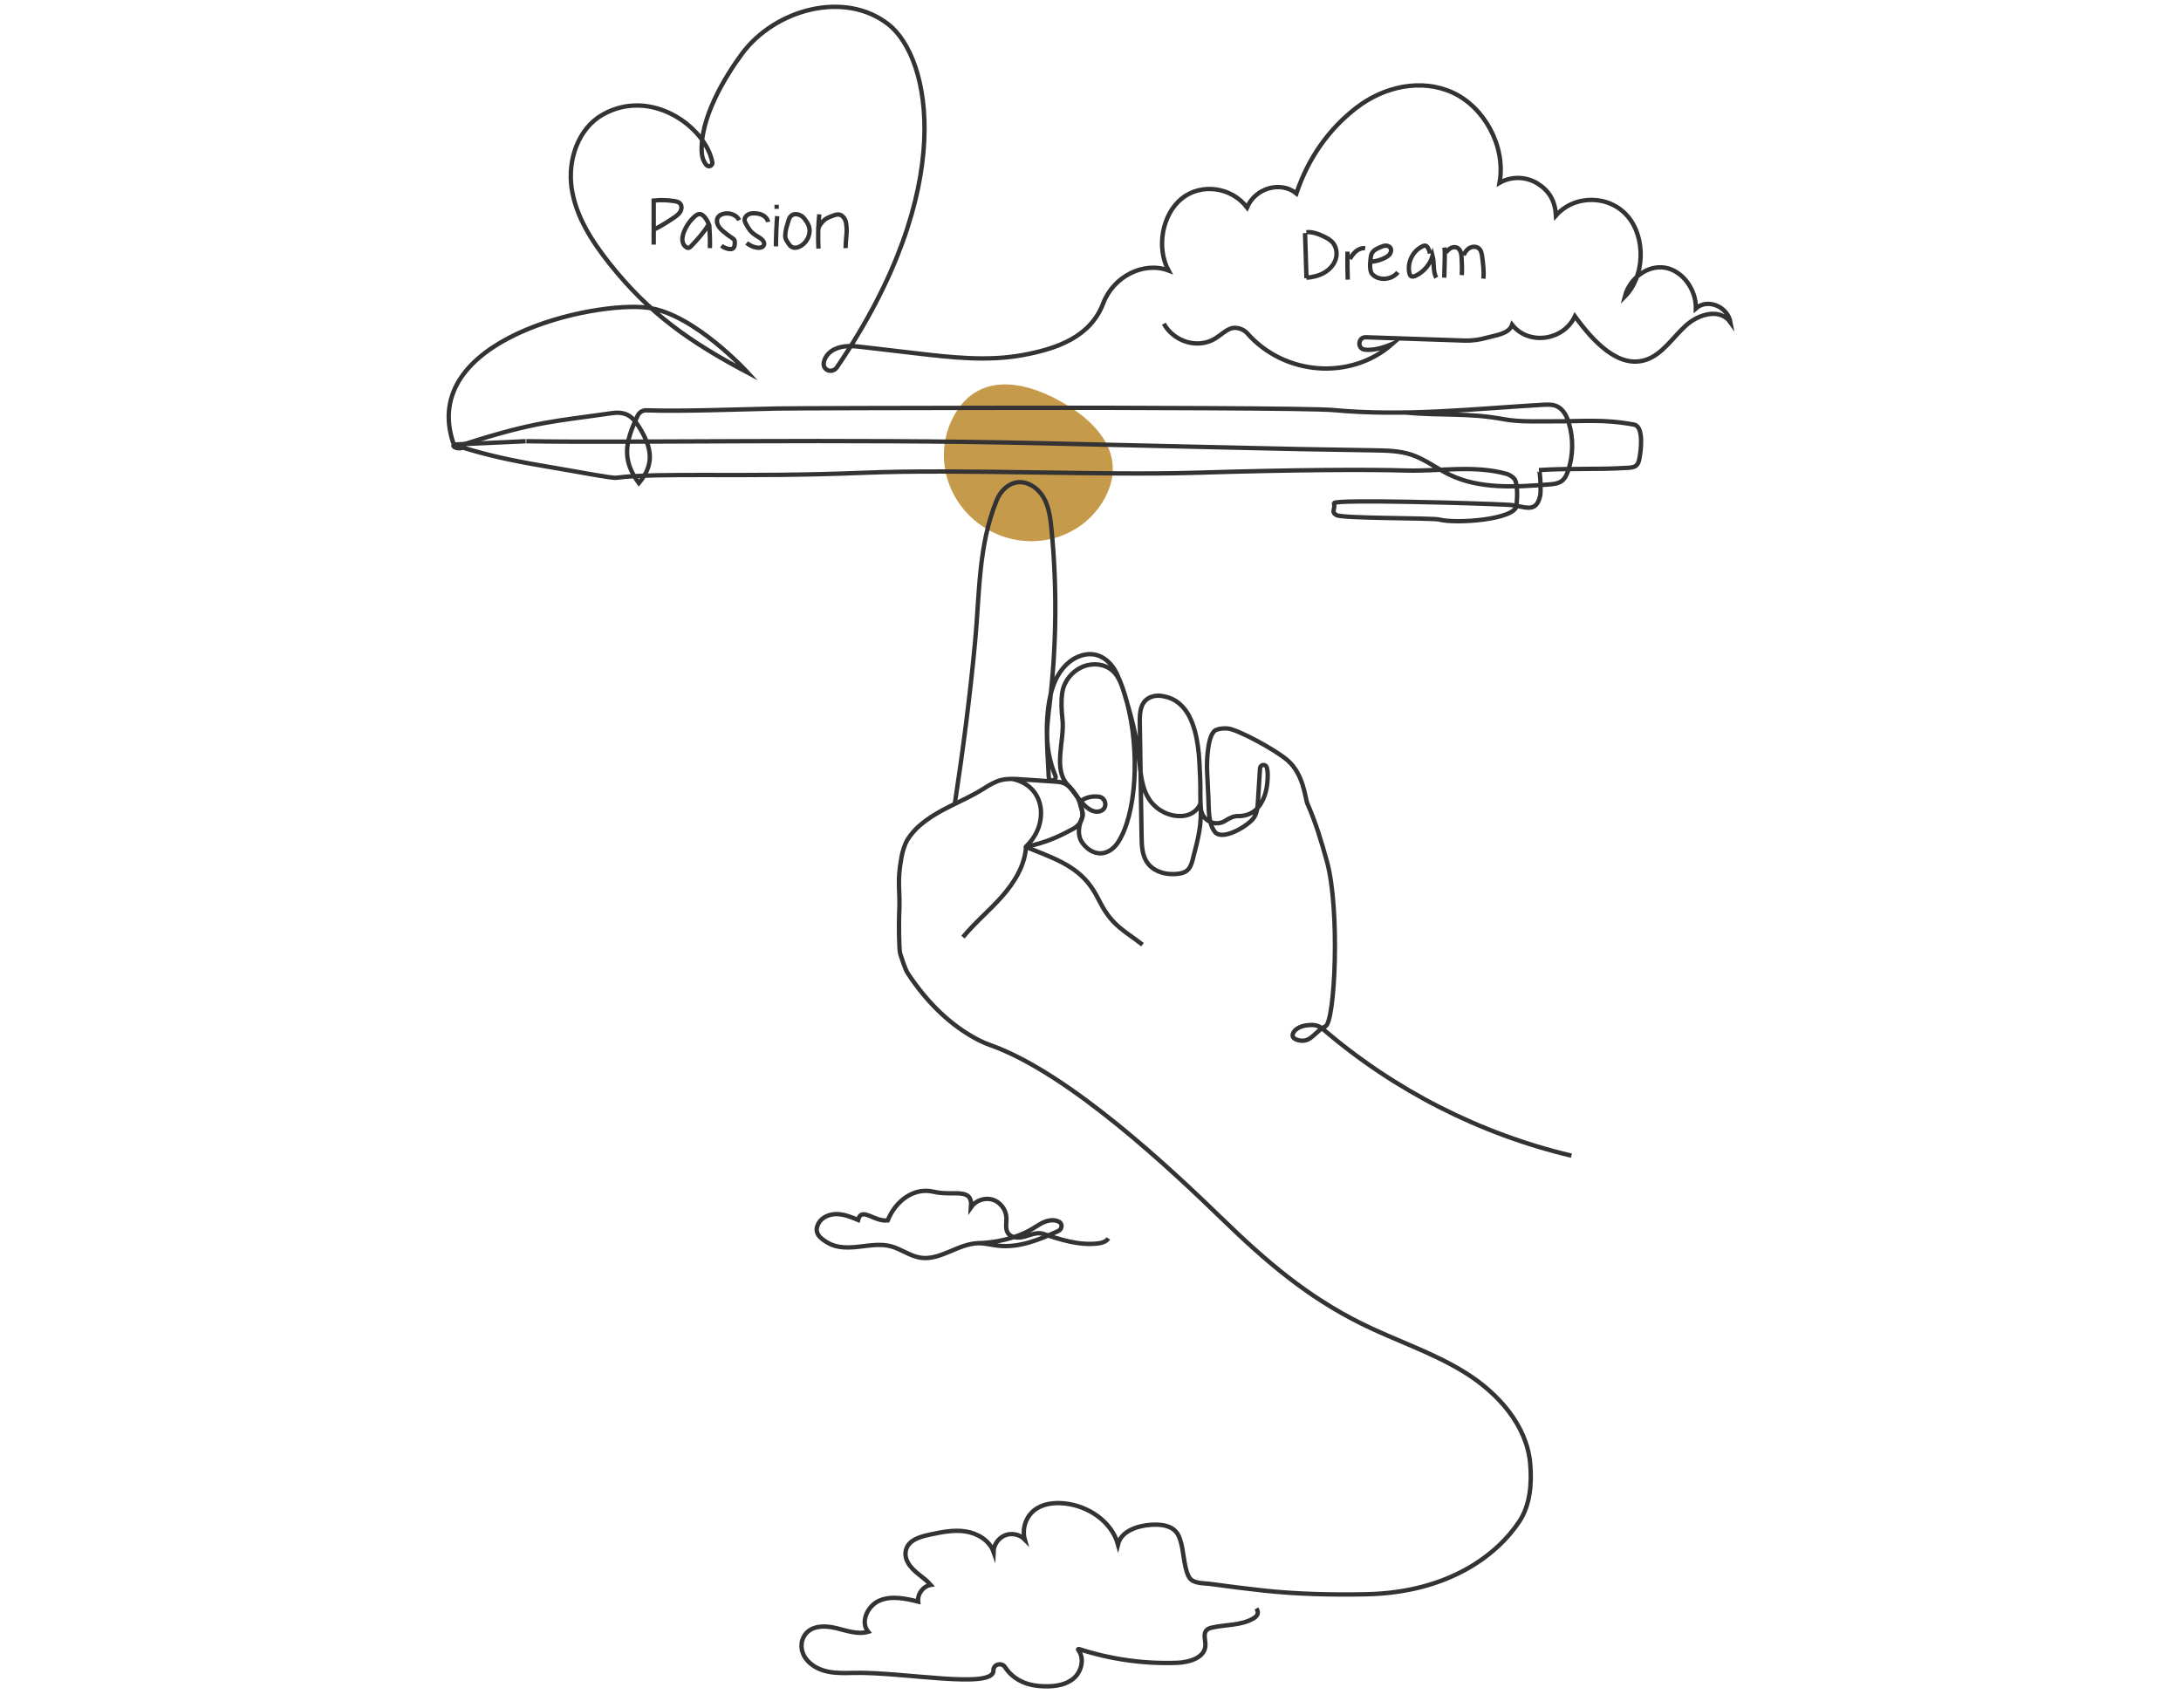 <?xml version="1.0" encoding="UTF-8"?> <svg xmlns="http://www.w3.org/2000/svg" xmlns:xlink="http://www.w3.org/1999/xlink" id="Layer_2" data-name="Layer 2" viewBox="0 0 400 313.27"><defs><style> .cls-1 { clip-path: url(#clippath); } .cls-2, .cls-3 { fill: none; } .cls-2, .cls-4 { stroke-width: 0px; } .cls-3 { stroke: #333; stroke-miterlimit: 10; stroke-width: .8px; } .cls-4 { fill: #c59a4b; } </style><clipPath id="clippath"><rect class="cls-2" width="400" height="313.27"></rect></clipPath></defs><g id="Layer_5" data-name="Layer 5"><g class="cls-1"><g><g><path class="cls-3" d="m191.13,226.26c-1.08-.25-2.17.26-3.24.56s-2.43.27-3.04-.66c-.54-.82-.22-1.91-.28-2.89-.09-1.48-1.18-2.85-2.59-3.25s-3.05.18-3.89,1.4c.31-3.79-3.19-1.95-6.85-2.83-3.66-.88-7.03,1.73-8.43,5.26-2.54.28-4.81-2.6-5.43-.09-1.23-.51-2.5-1.03-3.83-1.07s-2.76.5-3.42,1.67c-.95,1.69.16,2.75,1.85,3.68s3.74.84,5.66.62,3.88-.56,5.74-.07c1.87.49,3.49,1.78,5.39,2.09,3.69.59,7.02-2.65,10.76-2.65,1.17,0,2.32.32,3.49.45,3.82.45,7.55-1.07,11.07-2.69.59-.27.8-1.05.36-1.53-.05-.05-.1-.1-.16-.13-.77-.44-1.73-.37-2.56-.07s-1.56.82-2.31,1.28c-2.92,1.79-6.88,2.64-10.3,2.69"></path><path class="cls-3" d="m191.07,226.23c3.31,1.11,6.74,2.24,10.2,1.85.76-.09,1.58-.29,2-.93"></path></g><path class="cls-4" d="m202.56,91.48c-4.09,7.4-13.58,9.98-21.2,5.76-7.62-4.21-10.47-13.63-6.38-21.02,4.09-7.4,11.86-6.86,19.47-2.64s12.2,10.51,8.11,17.9Z"></path><g><g><path class="cls-3" d="m257.33,75.64c7.56.69,11.77.01,18.58,1.27,2.74.5,5.98.36,8.76.37,5.84.03,9.31-.46,15.05.61,1.77.37,1.27,4.76.91,6.4-.09.39-.21.79-.5,1.06-.39.36-.96.41-1.49.45-5.89.37-10.51.05-16.4.42.22-.01.42,3.87.23,4.71-.78,3.49-3.01,1.8-5.77,1.66-5.89-.31-31.85-1.04-32.04-.31.27,1.21-.61,1.56.45,2.2s17.6.5,18.81.81c3.2.83,14,0,14.21-2.55.09-1.08.17-2.16.07-3.23-.02-.25-.07-.5-.11-.74-.07-.35-.16-.72-.39-.99-.25-.29-.94-.74-1.31-.84-6.05-1.71-12.45-.45-18.62-.64-6.74-.2-19.75-.16-38.46.41-17.17.52-43.29-.71-60.77,0-22.4.91-37.27-.11-45.53.92-.86.11-6.41-1-12.95-2.1-6.71-1.13-10.64-2.07-14.92-3.35v-.7c13.13-4.24,16.89-4.21,27.15-5.71.84-.12,1.72-.1,2.5.2,1.13.43,1.89,1.48,2.52,2.51,2.31,3.78,2.71,6.74-.14,10.13-3.21-4.32-2.48-7.59-.21-12.39.29-.6.9-.98,1.57-.96,6.46.22,15.87-.15,23.93-.33,2.49-.05,25.04-.12,43.08-.13,14.47-.01,23.45,0,36.26.07,11.89.06,20.83.17,22.68.34,13.13,1.21,25.24-.19,38.4-.96.91-.05,1.86-.1,2.68.28,1.17.55,1.8,1.82,2.17,3.05.85,2.83.81,5.91-.12,8.71-.24.73-.57,1.47-1.18,1.93-.66.49-1.54.58-2.36.64-6.17.47-12.69.89-18.26-1.81-2.35-1.14-4.45-2.81-6.93-3.64-2.17-.73-4.51-.77-6.81-.81-4.61-.08-9.21-.15-13.82-.23-4.75-.08-39.36-.9-48.01-1.09-36.04-.82-73.49-.02-93.71-.35"></path><path class="cls-3" d="m96.41,80.93l-12.95.59c-.1,0-.21.02-.28.09-.11.15.05.35.22.43.45.23.99.25,1.46.06"></path></g><g><path class="cls-3" d="m288.2,211.97c-16.76-3.97-32.53-12.01-45.59-23.24-.5-.43-1.12-.7-1.78-.72-2.77-.1-3.89,1.27-3.75,2.02.08.41.64.76,1.57.85,1.87.17,2.71-1.85,4.43-2.62,1.78-.8,2.7-21.43.29-30.22-1-3.63-2.07-7.22-3.6-10.66-.4-.9-.62-5.27-3.59-7.89-2.25-1.98-9.24-5.72-11.02-5.87-.71-.06-1.48,0-2.14.27-1.56.65-1.72,5.81-1.64,7.49.08,1.66.16,3.33.24,4.99.1,2.08-.07,4.53,1.18,6.2s5.63-.78,6.99-2.36c.74-.86.85-2.08.92-3.22l.38-6.08c.05-.72,1.06-.82,1.25-.13.11.41.16.86.16,1.28,0,2.13-.36,4.32-1.75,6.03-.9,1.11-2.31,1.63-3.74,1.6-.75-.02-1.52.36-2.29.85-1.85,1.19-4.29-.03-4.48-2.22-.07-.83-.1-1.67-.09-2.5.03-2.05-.06-4.05-.18-6.1-.2-3.58-.92-8.18-3.46-10.47-.94-.85-1.81-1.28-3.2-1.56-.72-.15-1.48-.12-2.16.13-2.04.76-2.13,2.88-2.11,4.7.11,6.98.22,13.97.33,20.95.03,1.61.08,3.31.97,4.65,1.2,1.81,3.64,2.44,5.79,2.14.54-.07,1.09-.21,1.52-.54.64-.49.9-1.32,1.1-2.09,1.04-4.05,1.71-6.35,1.43-10.53,0,0,0,.78-1.01,1.65-.69.59-1.57.89-2.47.93-2.19.1-4.37-.97-5.68-2.71-1.61-2.14-1.82-4.98-2.09-7.64-.45-4.33-1.54-8.24-2.8-12.38-.35-1.16-.84-2.53-1.65-3.48-1.23-1.45-3.17-1.87-4.95-1.48-2.41.53-4.39,2.67-4.72,5.12-.22,1.6-.14,3.21.05,4.81.44,3.84-1.88,9.26,1.09,12.17,1.25,1.23,3.35,5.48,5.84,4.69,1.38-.43,1.16-2.46-.27-2.65-1.12-.15-2.3.09-3.23.75-.51.37.57,2.21.19,3.05-.62,1.38-.92,3.1-.14,4.39s2.19,2.31,3.7,2.19c1.24-.1,2.32-.95,3-1.99,3.37-5.17,4.07-16.65,1.63-25.79-.49-1.85-1.03-3.39-1.83-5.13s-2.32-3.26-4.21-3.56c-1.02-.16-2.07.04-3.01.46-2.1.94-3.59,2.93-4.39,5.09-1.89,5.12-1.1,11.67-.89,16.91,0,.14.04.28.13.39v.02c.45.59,1.36.07,1.09-.61-.85-2.11-1.34-4.09-1.49-6.46-.14-2.28.18-4.55.45-6.82,1.25-10.62,1.36-21.37.32-32.01-.2-2-.45-4.05-1.46-5.78s-2.97-3.07-4.95-2.74c-1.67.28-2.99,1.68-3.63,3.26-3.4,8.32-3.13,17.12-3.97,26.01-.95,10.07-2.18,19.55-3.7,29.56"></path><path class="cls-3" d="m230.44,295.02c.15.27.28.57.23.88-.06.44-.45.75-.83.97-2.23,1.3-5,1.08-7.51,1.65-.38.09-.77.2-1.04.48-.68.71-.17,1.86-.22,2.84-.11,2.23-2.96,3.07-5.19,3.15-6.09.22-12.21-.64-18.01-2.53-.11-.04-.2.09-.13.18,1.23,1.48.64,4.05-.93,5.29-1.69,1.34-4.04,1.49-6.19,1.32-2.63-.2-4.92-1.35-6.29-3.46-.56-.86-1.93-.63-2.12.38-.01.08-.02.15-.02.2.22,3.59-16.82.23-25.69.47-2.98.08-6.19.14-8.41-2.25-1.08-1.17-1.44-2.88-.72-4.3,1.11-2.19,3.82-2.19,6-1.66,1.93.47,3.94,1.22,5.85.67-1.52-1.84-.06-4.85,2.15-5.75s4.71-.35,7.02.21c-.16-1.4.92-2.83,2.31-3.06-1.28-1.48-3.19-2.31-4.19-4.09-.33-.59-.51-1.25-.43-1.92.24-2.09,2.46-2.79,4.35-3.19,2.18-.47,4.42-.94,6.62-.61s4.41,1.63,5.16,3.73c.04-1.3.92-2.54,2.13-3.02s2.7-.16,3.61.77c-.54-1.89.15-4.06,1.67-5.31,1.51-1.24,3.61-1.5,5.56-1.31,4.37.43,8.68,3.29,9.86,7.52.59-2.43,3.51-3.41,6-3.59,1.71-.12,3.68.04,4.74,1.4.51.65.72,1.47.92,2.26.38,1.52.57,5.06,1.58,6.22.8.92,2.56.81,3.75.97,3.21.44,6.42.85,9.64,1.2,6.18.67,12.57.81,18.82.69,15.39-.3,24.2-7.4,28.15-13.34,2.02-3.04,2.32-7.03,2-10.67-.64-7.01-5.88-12.85-11.84-16.59s-12.77-5.9-19.08-9.03c-10.06-4.99-17.59-11.49-25.53-19.18-9.31-9.03-28.01-26.69-42.48-31.89-.93-.33-1.83-.73-2.69-1.19-4.4-2.38-8.69-6.19-12.53-12-.48-.72-1.12-2.78-1.39-3.6-.25-.76-.24-6.15-.2-6.95.28-5.14-.47-5.69.42-10.67.19-1.09.58-2.44,1.17-3.38.51-.81,1.31-1.75,2.03-2.38,3.61-3.19,7.92-4.4,11.82-6.86,1.03-.65,2.08-1.31,3.26-1.61,1.18-.3,2.41-.22,3.63-.14,2.05.14,4.09.27,6.14.41.61.04,1.24.08,1.8.33.82.36,1.4,1.09,1.94,1.8q.76.99,1.03,2.16c.17.75.5,1.17.39,2.03-.13.99-.76,1.84-1.64,2.32-3.37,1.82-5.16,2.51-8.72,3.35-.03,0-.04-.02-.02-.04,1.82-1.73,2.89-4.06,2.76-6.57s-1.71-5.15-5.26-5.86"></path><path class="cls-3" d="m209.54,173.28c-3.05-2.42-5.49-3.36-7.69-7.61-.53-1.03-1.07-2.06-1.74-3.01-2.83-4.04-7.32-5.41-11.88-7.29-.03-.01-.06,0-.06.04-.24,3.41-2.16,6.48-4.42,9.04s-4.96,4.78-7.14,7.44"></path><g><g><path class="cls-3" d="m119.85,42.16c1.33-.68,2.61-1.45,3.83-2.3.43-.3.86-.62,1.11-1.07s.29-1.07-.06-1.46c-.27-.3-.69-.39-1.09-.45-1.24-.19-2.5-.23-3.75-.1,0,0,0,5.38,0,8.08"></path><path class="cls-3" d="m130.09,41.37c-.26-.73-1.02-2.26-1.93-2.09-.23.04-.45.16-.63.31-.91.78-1.62,1.78-2.07,2.88-.27.68-.45,1.42-.18,2.15.08.23.22.43.4.59.14.13.33.26.53.26.24,0,.43-.19.6-.37,1.11-1.19,2.22-2.4,3.07-3.79.06-.09.2-.06.21.05.1,1.38.14,2.76.11,4.15"></path><path class="cls-3" d="m135.57,40.38c-.46-.93-1.62-1.36-2.64-1.21-.5.07-1.02.29-1.28.73-.25.42-.19.97.03,1.41s.58.79.95,1.11c.55.48,1.13.91,1.74,1.31.12.08.25.16.32.29.06.11.06.23.07.35.02.47-.01,1.05-.43,1.25-.18.09-.38.08-.58.06-.52-.07-1.03-.28-1.44-.61"></path><path class="cls-3" d="m140.86,40.71c-.08-.5-.44-.93-.88-1.19s-.96-.36-1.46-.39c-.45-.03-.92,0-1.32.22s-.7.66-.63,1.11c.03.2.13.38.22.56.32.59.65,1.18,1.14,1.63.44.41.98.69,1.48,1.02.43.29.88.77.7,1.26-.17.47-.79.57-1.29.49-.69-.11-1.35-.41-1.88-.86"></path><path class="cls-3" d="m142.54,39.64c-.15,1.85-.22,3.7-.23,5.55"></path><path class="cls-3" d="m142.44,38.31v-.75"></path><path class="cls-3" d="m144.07,42.56c-.02.34-.1.68-.03,1.01.08.39.31.73.54,1.06.17.24.34.49.59.64.53.33,1.23.14,1.76-.19,1.19-.75,1.87-2.32,1.4-3.64-.17-.47-.46-.89-.75-1.28s-.68-.67-1.13-.8c-.43-.12-.95-.15-1.39.26-.2.18-.32.43-.4.68-.31,1.02-.55,1.74-.59,2.28Z"></path><path class="cls-3" d="m150.26,39.31c-.21,2.09-.26,4.2-.15,6.29"></path><path class="cls-3" d="m150.08,42c.07-.56.76-1.41,1.22-1.74s.99-.53,1.51-.72c.34-.12.69-.24,1.05-.19.51.07.92.49,1.13.96s.25,1,.28,1.51c.08,1.09-.23,2.6-.16,3.69"></path></g><g><path class="cls-3" d="m239.35,42.75c.09,2.76.17,5.52.26,8.28"></path><path class="cls-3" d="m239.59,42.59c1.13-.11,2.24.32,3.26.82.53.26,1.07.55,1.48.98.77.82.98,2.08.64,3.15s-1.17,1.95-2.14,2.5-2.1.81-3.23.9"></path><path class="cls-3" d="m247.14,46.15c-.04,1.71-.03,3.43.04,5.14"></path><path class="cls-3" d="m247.56,47.49c.32-.52.67-1.02,1.14-1.41s1.08-.63,1.68-.54"></path><path class="cls-3" d="m251.6,48c.83-.09,1.64-.33,2.38-.7.38-.19.75-.42.97-.78s.25-.86-.03-1.17c-.21-.23-.54-.32-.86-.29s-.6.15-.89.27c-.6.25-1.24.54-1.55,1.11-.16.29-.21.63-.25.96-.08.65-.14,1.32-.05,1.97.04.27.11.54.25.77.14.22.34.39.56.53,1.32.85,3.27.51,4.23-.73"></path><path class="cls-3" d="m262.25,46.51c-.06-.44-.13-.56-.32-.96-.1-.2-.23-.4-.43-.47-.2-.07-.42,0-.61.1-1.82.84-2.88,3.06-2.38,5,.04.15.09.3.2.41.24.23.64.12.94-.02,1.48-.71,2.64-2.08,3.09-3.66.35,1.33.02,2.82.67,4.03"></path><path class="cls-3" d="m264.91,45.4c.1.82.07,1.65.05,2.48-.03.86-.05,2.19-.08,3.05"></path><path class="cls-3" d="m265.19,46.32c.24-.32.53-.63.89-.82s.81-.24,1.17-.06c.62.3.78,1.11.81,1.8.05.91.11,2.31.03,3.22"></path><path class="cls-3" d="m268.42,46.81c.24-.55.61-1.07,1.14-1.35s1.24-.28,1.69.12c.42.38.52.99.59,1.55.17,1.32.34,2.65.22,3.98"></path></g><path class="cls-3" d="m83.15,81.31c-6.46-19.09,25.73-26.16,35.64-24.87,8.54,1.11,18.35,11.91,18.35,11.91-10.51-5.58-18.03-10.75-25.41-20.09-3.22-4.07-6.14-8.62-6.89-13.76-.75-5.14,1.18-10.93,5.7-13.48,8.9-5.03,18.88,2.28,20.1,8.74.12.63-.68.99-1.09.5-.48-.57-.77-1.33-.83-2.08-.51-6.32,4.28-14.14,7.34-18.29,6.06-8.21,18.87-11.71,26.89-5.41,7.71,6.06,12.91,30.05-9.48,62.92-.48.7-1.51.83-2.08.21-.37-.4-.45-.95-.12-1.73s.97-1.41,1.74-1.79c1.69-.84,3.53-.63,5.32-.42,3.19.37,6.38.75,9.57,1.12,6.51.76,13.14,1.52,19.59.35s12.51-3.37,14.84-9.5c1.88-4.95,7.41-7.74,11.97-6.03-2.27-4.23-1.14-10.32,2.44-13.2s9.11-2.12,11.97,1.64c1.52-3.59,6.18-4.91,9.05-2.57,2.17-6.48,5.94-11.81,11.03-15.73,5.09-3.92,11.9-5.39,17.63-2.77,5.72,2.62,9.8,9.77,8.6,16.55,2.16-1.24,4.89-1.18,7,.15s3.18,3.14,3.35,5.85c3.44-3.89,9.79-3.81,13.16.15s3.11,11.06-.53,14.71c.88-3.42,4.22-5.82,7.37-5.29s5.71,3.91,5.66,7.47c2.11-1.88,5.8-.39,6.35,2.56-1.91-2.68-5.85-1.56-8.22.61s-4.28,5.22-7.21,6.23c-5.06,1.75-9.77-3.36-13.11-7.96-2.1,4.51-8.51,5.38-11.51,1.56-.58,1.69-3.01,1.9-4.65,2.37-1.33.38-2.69.57-4.07.53-6.04-.2-12.07-.4-18.11-.61-1.44-.05-1.63,2.1-.2,2.27,1.55.19,3.35-.33,5.05-1.04-7.65,6.74-19.8,5.78-26.61-1.97-.72-.82-2.12-1.23-3.09-.84s-1.81,1.2-2.73,1.78c-3.13,1.97-7.55.72-9.47-2.68"></path></g></g></g></g></g></g></svg> 